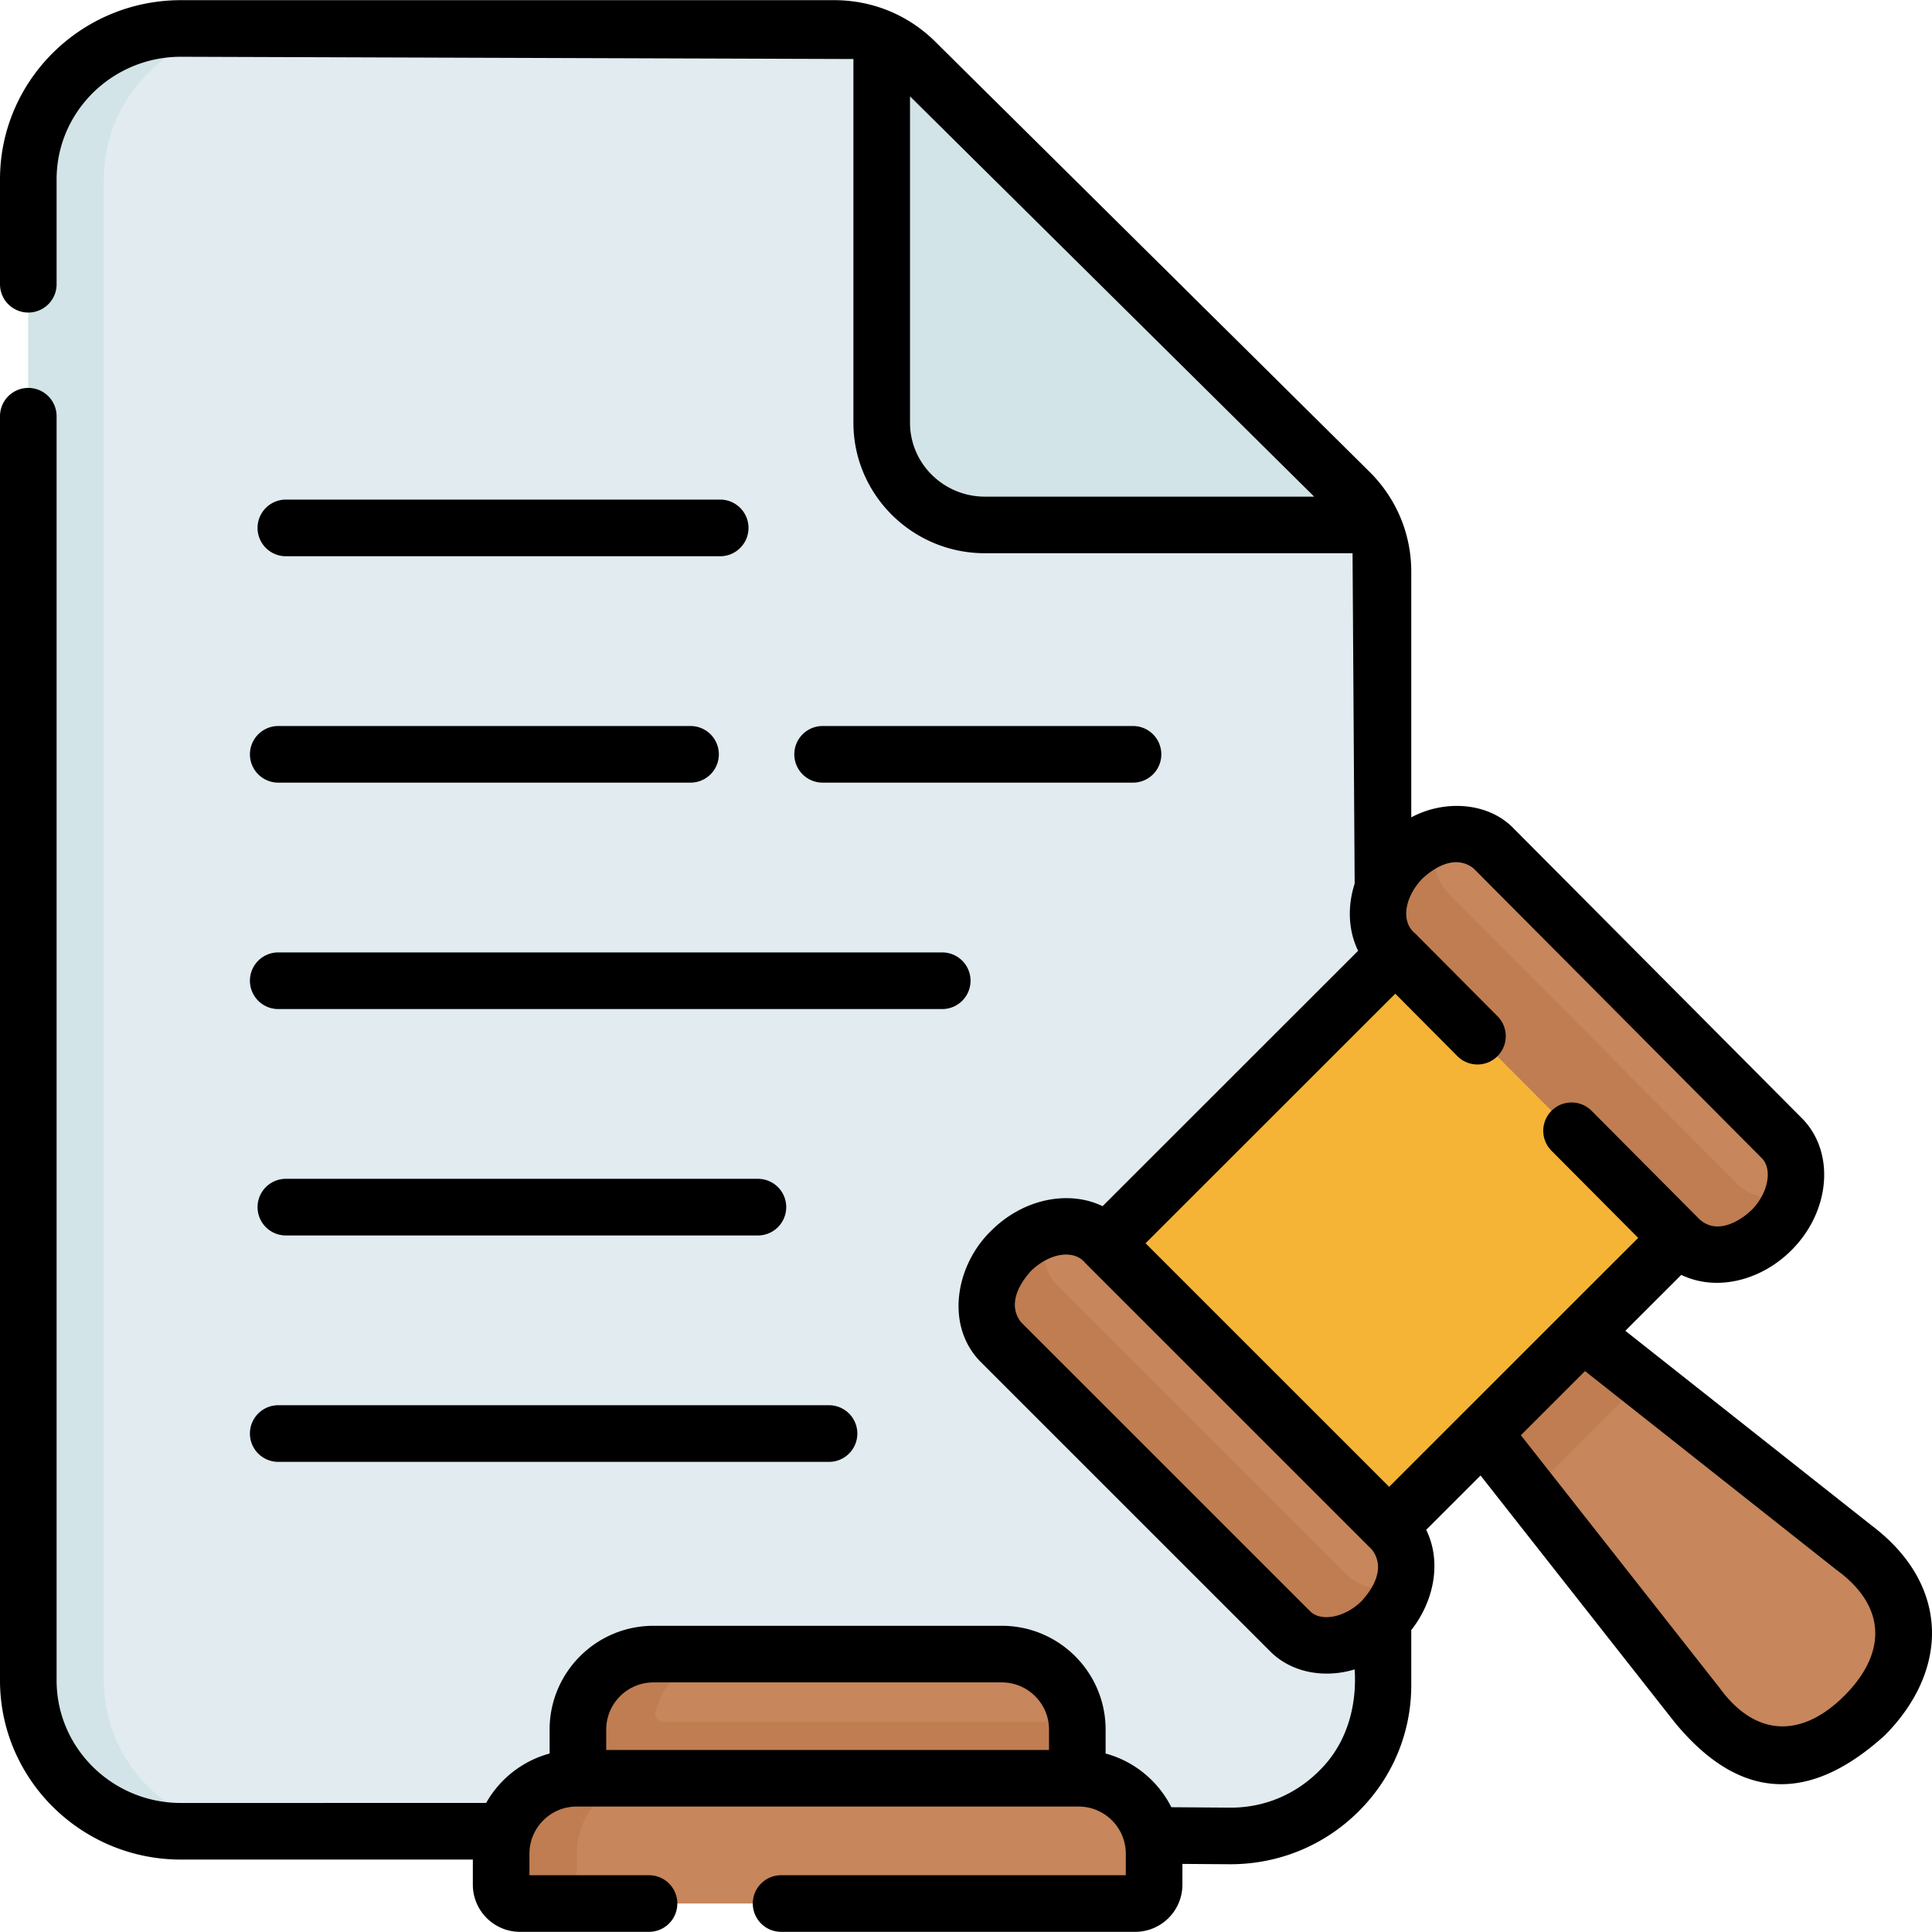 <?xml version="1.0" encoding="UTF-8"?>
<svg xmlns="http://www.w3.org/2000/svg" xmlns:xlink="http://www.w3.org/1999/xlink" version="1.1" width="512" height="512" x="0" y="0" viewBox="0 0 511.999 511.999" style="enable-background:new 0 0 512 512" xml:space="preserve" class="">
  <g>
    <path fill="#c7865b" d="m411.681 346.831 79.666 63.322c17.789 13.348 16.346 30.887 2.778 44.489-13.568 13.602-31.062 15.049-44.376-2.785l-65.303-83.239z" opacity="1" data-original="#c7865b"></path>
    <path fill="#bf7d51" d="m435.39 365.684-29.84 29.83-21.1-26.9 27.23-21.78z" opacity="1" data-original="#bf7d51"></path>
    <path fill="#e1ebf0" d="M7.5 47.522c0-22.08 18.11-39.979 40.451-39.979H225.07c8.061 0 15.79 3.168 21.481 8.805L361.633 130.33c5.678 5.624 8.867 13.242 8.867 21.183v249.551l-10 3.83 10 4.246v37.434c0 22.188-18.304 40.13-40.775 39.969l-176.324-1.238H47.951c-22.34 0-40.451-17.899-40.451-39.979z" opacity="1" data-original="#e1ebf0" class=""></path>
    <path fill="#d2e4e7" d="M27.5 47.524v397.8c0 22.08 18.11 39.98 40.45 39.98h-20c-22.34 0-40.45-17.9-40.45-39.98v-397.8c0-22.08 18.11-39.98 40.45-39.98h20c-22.34 0-40.45 17.9-40.45 39.98z" opacity="1" data-original="#d2e4e7"></path>
    <path fill="#b4d2d7" d="M333.13 486.424c-1.12.09-2.26.13-3.4.12l-176.33-1.24h20z" opacity="1" data-original="#b4d2d7"></path>
    <path fill="#d2e4e7" d="M367.78 139.114H265.01c-15.1 0-27.35-12.13-27.35-27.09V10.254c3.28 1.46 6.29 3.52 8.89 6.09l115.08 113.99c2.59 2.56 4.67 5.54 6.15 8.78z" opacity="1" data-original="#d2e4e7"></path>
    <path fill="#b4d2d7" d="M190.855 147.404H75.761a7.5 7.5 0 0 1 0-15h115.094a7.5 7.5 0 0 1 0 15zM200.855 327.404H75.761a7.5 7.5 0 0 1 0-15h125.094a7.5 7.5 0 0 1 0 15zM249.699 267.404H73.738a7.5 7.5 0 0 1 0-15h175.961a7.5 7.5 0 0 1 0 15zM219.699 387.404H73.738a7.5 7.5 0 0 1 0-15h145.961a7.5 7.5 0 0 1 0 15z" opacity="1" data-original="#b4d2d7"></path>
    <path fill="#f6b436" d="m444.73 328.074-76.59 76.55-43.459-33.45-31.711-41.7 76.8-76.76 49.229 39.438z" opacity="1" data-original="#f5de46" class=""></path>
    <path fill="#f6b436" d="m292.908 329.471 14.997-14.997 75.149 75.148-14.998 14.998z" opacity="1" data-original="#f3d332" class=""></path>
    <path fill="#c7865b" d="M366.15 429.584v.01c-7.45 7.43-18.3 8.65-24.26 2.71l-76.61-76.6c-5.95-5.94-4.75-16.8 2.7-24.24l.01-.01c7.44-7.44 18.3-8.65 24.25-2.71l.73.73 75.17 75.15.71.71c5.96 5.95 4.75 16.81-2.7 24.25z" opacity="1" data-original="#c7865b"></path>
    <path fill="#bf7d51" d="M371.83 420.264c-.99 3.3-2.9 6.55-5.68 9.32v.01c-7.45 7.43-18.3 8.65-24.26 2.71l-76.61-76.6c-5.95-5.94-4.75-16.8 2.7-24.24l.01-.01c2.77-2.77 6.02-4.68 9.32-5.67-1.68 5.54-.76 11.2 2.97 14.92l76.61 76.6c3.74 3.73 9.4 4.63 14.94 2.96z" opacity="1" data-original="#bf7d51"></path>
    <path fill="#c7865b" d="M469.51 325.954v.01c-7.43 7.46-18.26 8.68-24.19 2.7l-.59-.59-74.96-75.36-.84-.85c-5.93-5.97-4.72-16.85 2.7-24.32h.01c7.42-7.47 18.25-8.68 24.18-2.71l76.4 76.81c5.93 5.97 4.72 16.85-2.71 24.31z" opacity="1" data-original="#c7865b"></path>
    <path fill="#bf7d51" d="M475.16 316.664c-.99 3.28-2.89 6.52-5.65 9.29v.01c-7.43 7.46-18.26 8.68-24.19 2.7l-.59-.59-74.96-75.36-.84-.85c-5.93-5.97-4.72-16.85 2.7-24.32h.01c2.78-2.8 6.05-4.72 9.35-5.71-1.7 5.57-.79 11.27 2.94 15.03l.84.85 74.96 75.36.59.59c3.71 3.74 9.33 4.66 14.84 3z" opacity="1" data-original="#bf7d51"></path>
    <path fill="#c7865b" d="M153.154 476.355v-18c0-11.046 8.954-20 20-20H265.5c11.046 0 20 8.954 20 20v18z" opacity="1" data-original="#c7865b"></path>
    <path fill="#bf7d51" d="M285.39 456.254H175.629c-1.296 0-2.245-1.213-1.949-2.475 2.07-8.838 10.005-15.425 19.471-15.425h-20c-10.331 0-18.837 7.846-19.888 17.9h-.002l-.002.026-.009.114a20.465 20.465 0 0 0-.099 1.961v18H285.5v-18c0-.711-.04-1.411-.11-2.101z" opacity="1" data-original="#bf7d51"></path>
    <path fill="#c7865b" d="M300.848 504.455H137.806a5 5 0 0 1-5-5v-8.2c0-11.046 8.954-20 20-20h133.042c11.046 0 20 8.954 20 20v8.2a5 5 0 0 1-5 5z" opacity="1" data-original="#c7865b"></path>
    <path fill="#bf7d51" d="M172.81 471.254c-5.13 0-9.8 1.93-13.33 5.1-4.09 3.66-6.67 8.98-6.67 14.9v8.2c0 2.76 2.23 5 5 5h-20c-2.77 0-5-2.24-5-5v-8.2c0-11.04 8.95-20 20-20h.34l9.169-3z" opacity="1" data-original="#bf7d51"></path>
    <path d="M75.761 147.404h115.094a7.5 7.5 0 0 0 0-15H75.761a7.5 7.5 0 0 0 0 15zM75.761 312.404a7.5 7.5 0 0 0 0 15h125.094a7.5 7.5 0 0 0 0-15zM300.262 207.404a7.5 7.5 0 0 0 0-15H218a7.5 7.5 0 0 0 0 15zM73.738 207.404H183a7.5 7.5 0 0 0 0-15H73.738a7.5 7.5 0 0 0 0 15zM73.738 267.404h175.961a7.5 7.5 0 0 0 0-15H73.738a7.5 7.5 0 0 0 0 15zM73.738 387.404h145.961a7.5 7.5 0 0 0 0-15H73.738a7.5 7.5 0 0 0 0 15z" fill="#000000" opacity="1" data-original="#000000"></path>
    <path d="M511.922 430.622c-.497-6.931-3.677-17.132-15.996-26.409l-65.196-51.541 14.823-14.815c2.846 1.361 6.038 2.102 9.404 2.103h.009c7.116 0 14.354-3.174 19.859-8.708a2.6 2.6 0 0 0 .051-.053c10.263-10.362 11.461-25.98 2.658-34.847l-76.393-76.798c-6.827-7.091-18.514-7.613-27.143-2.94v-65.1c0-10.014-3.938-19.43-11.089-26.512L247.829 11.02C240.683 3.942 231.18.044 221.07.044H47.951C21.511.044 0 21.343 0 47.522v27.805a7.5 7.5 0 0 0 15 0V47.522c0-17.909 14.782-32.479 32.951-32.479l178.211.596v96.385c0 19.072 15.632 34.588 34.847 34.588h97.43l.561 87.554c-1.96 6.114-1.687 12.507.919 17.797l-67.724 67.689c-8.935-4.324-20.963-2.007-29.459 6.448-9.591 9.221-12.329 25.377-2.754 34.912l76.612 76.598c5.791 5.84 14.662 7.174 22.406 4.793.636 9.969-2.192 19.945-9.561 27.033-6.305 6.26-14.689 9.71-23.66 9.607l-15.358-.11c-3.484-6.919-9.801-12.174-17.422-14.229v-6.349c0-15.164-12.336-27.5-27.5-27.5h-92.346c-15.164 0-27.5 12.336-27.5 27.5v6.349c-7.201 1.942-13.238 6.74-16.821 13.101H47.951c-18.169 0-32.951-14.57-32.951-32.479V110.301a7.5 7.5 0 0 0-15 0v335.025c0 26.18 21.511 47.479 47.951 47.479h77.355v6.65c0 6.893 5.607 12.5 12.5 12.5H172a7.5 7.5 0 0 0 0-15h-31.694v-5.7c0-6.893 5.607-12.5 12.5-12.5h133.042c6.893 0 12.5 5.607 12.5 12.5v5.7H207a7.5 7.5 0 0 0 0 15h93.848c6.893 0 12.5-5.607 12.5-12.5v-5.501c.44.002 12.248.091 12.683.089 12.844 0 24.9-4.951 33.977-13.964 9.023-8.958 13.992-20.858 13.992-33.506v-14.576c5.983-7.629 8.147-17.999 3.961-26.582l14.399-14.392 51.438 65.398c18.444 22.414 37.217 20.159 55.637 3.516 8.776-8.796 13.211-19.208 12.487-29.315zm-338.768 15.233H265.5c6.893 0 12.5 5.607 12.5 12.5v5.4H160.654v-5.4c0-6.893 5.607-12.5 12.5-12.5zM376.953 232.83c3.922-3.611 9.137-6.16 13.55-2.703l76.393 76.798c2.919 2.94 1.657 9.362-2.7 13.743-4.034 3.8-9.966 6.449-14.16 2.102l-28.296-28.446a7.5 7.5 0 0 0-10.634 10.578l23.034 23.157c-19.854 19.823-46.15 46.123-65.998 65.965l-64.559-64.546 66.176-66.142 16.464 16.552a7.498 7.498 0 0 0 10.606.028 7.5 7.5 0 0 0 .028-10.606l-21.779-21.894c-3.982-3.135-2.814-9.734 1.875-14.586zM241.162 112.025V25.528L348.27 131.613h-87.261c-10.944 0-19.847-8.787-19.847-19.588zm106.033 314.971-76.612-76.598c-3.443-4.421-.925-9.657 2.663-13.596 4.763-4.669 11.341-5.898 14.426-2.024l75.88 75.865c3.456 4.433.905 9.71-2.707 13.64-4.357 4.355-10.737 5.621-13.65 2.713zm141.62 22.35c-11.357 11.354-23.641 11.045-33.17-2.125l-52.6-66.875 17.004-16.996 66.646 52.688c13.153 9.562 13.455 21.921 2.12 33.308z" fill="#000000" opacity="1" data-original="#000000"></path>
  </g>
</svg>
